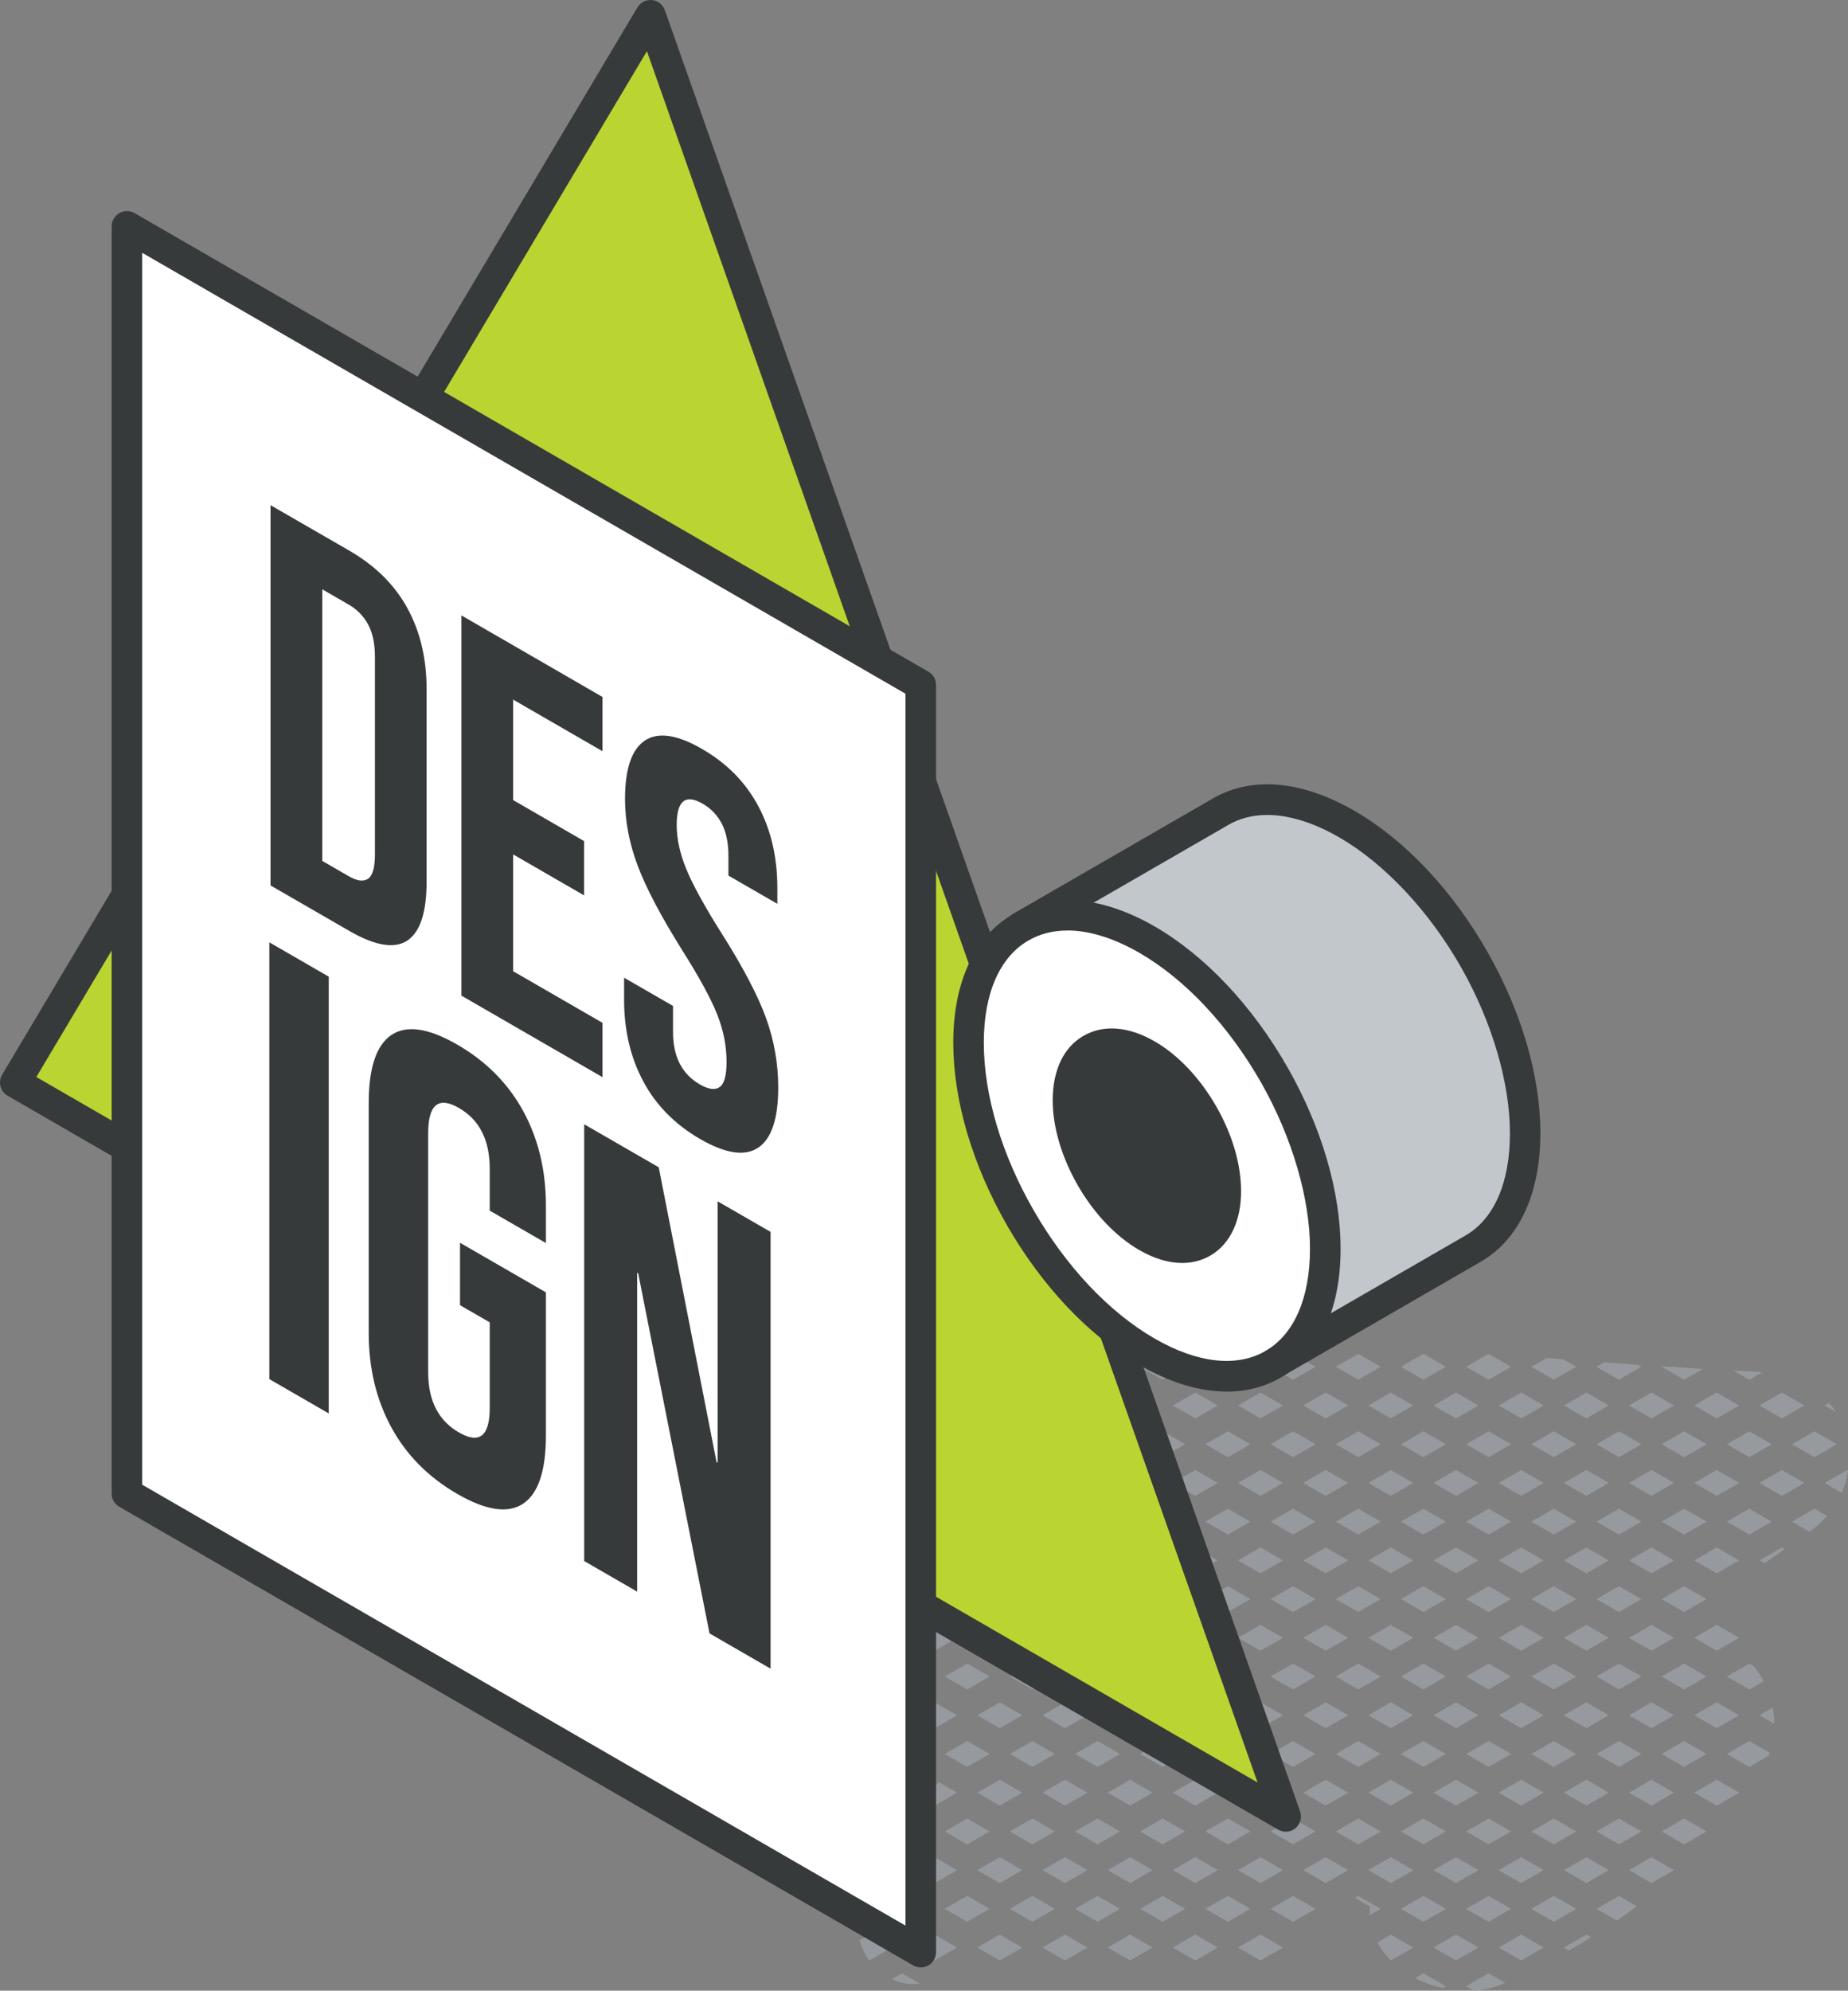 <svg xmlns="http://www.w3.org/2000/svg" id="Layer_2" data-name="Layer 2" viewBox="0 0 315.8 340"><rect x="0" y="0" width="315.8" height="340" fill="#808080" stroke="none"/><defs><style>      .cls-1 {        fill: #fff;      }      .cls-2 {        fill: #969a9e;      }      .cls-3 {        fill: #c2c7cc;      }      .cls-4 {        fill: #bad532;      }      .cls-5 {        fill: #373a3a;      }    </style></defs><g id="icons_design" data-name="icons design"><g><polygon class="cls-2" points="313.9 246.67 310.07 244.46 306.24 246.67 310.07 248.88 313.9 246.67"></polygon><path class="cls-2" d="m313.73,241.16c-.34-.54-.72-1.06-1.14-1.56l-.78.45,1.92,1.11Z"></path><path class="cls-2" d="m306.24,259.89l2.99,1.72c1.15-.81,2.15-1.72,3-2.69l-2.16-1.24-3.83,2.21Z"></path><path class="cls-2" d="m311.81,253.28l2.92,1.69c.53-1.23.89-2.51,1.07-3.8l-.16-.09-3.83,2.21Z"></path><path class="cls-2" d="m301.17,234.36c-1.65-.08-3.3-.18-4.95-.27l2.71,1.57,2.24-1.29Z"></path><polygon class="cls-2" points="302.76 246.67 298.93 244.46 295.1 246.67 298.93 248.88 302.76 246.67"></polygon><polygon class="cls-2" points="308.33 240.05 304.5 237.84 300.67 240.05 304.5 242.26 308.33 240.05"></polygon><polygon class="cls-2" points="298.93 257.68 295.1 259.89 298.93 262.1 302.76 259.89 298.93 257.68"></polygon><polygon class="cls-2" points="308.33 253.28 304.5 251.07 300.67 253.28 304.5 255.49 308.33 253.28"></polygon><path class="cls-2" d="m300.67,266.51l.85.49c1.15-.81,2.31-1.61,3.47-2.42l-.49-.28-3.83,2.21Z"></path><path class="cls-2" d="m301.39,287.13c-.48-.91-1.05-1.77-1.7-2.56l-.76-.44-3.83,2.21,3.83,2.21,2.46-1.42Z"></path><path class="cls-2" d="m295.1,299.57l3.83,2.21,3.32-1.92c.06-.16.11-.33.16-.49l-3.48-2.01-3.83,2.21Z"></path><path class="cls-2" d="m300.67,292.96l2.52,1.45c0-.93-.08-1.86-.25-2.76l-2.27,1.31Z"></path><path class="cls-2" d="m291,233.8c-2.3-.14-4.6-.29-6.9-.43l-.13.07,3.83,2.21,3.21-1.85Z"></path><polygon class="cls-2" points="287.79 244.46 283.96 246.67 287.79 248.88 291.62 246.67 287.79 244.46"></polygon><polygon class="cls-2" points="297.19 240.05 293.36 237.84 289.53 240.05 293.36 242.26 297.19 240.05"></polygon><polygon class="cls-2" points="287.79 257.68 283.96 259.89 287.79 262.1 291.62 259.89 287.79 257.68"></polygon><polygon class="cls-2" points="293.36 251.07 289.53 253.28 293.36 255.49 297.19 253.28 293.36 251.07"></polygon><polygon class="cls-2" points="291.62 273.12 287.79 270.91 283.96 273.12 287.79 275.33 291.62 273.12"></polygon><polygon class="cls-2" points="293.36 264.3 289.53 266.51 293.36 268.72 297.19 266.51 293.36 264.3"></polygon><polygon class="cls-2" points="291.62 286.34 287.79 284.13 283.96 286.34 287.79 288.55 291.62 286.34"></polygon><path class="cls-2" d="m297.09,279.79c-.03-.06-.06-.12-.09-.17l-3.63-2.1-3.83,2.21,3.83,2.21,3.72-2.15Z"></path><polygon class="cls-2" points="291.62 299.57 287.79 297.36 283.96 299.57 287.79 301.78 291.62 299.57"></polygon><polygon class="cls-2" points="297.19 292.96 293.36 290.75 289.53 292.96 293.36 295.17 297.19 292.96"></polygon><path class="cls-2" d="m283.96,312.8l3.83,2.21,3.67-2.12s.06-.09.09-.13l-3.76-2.17-3.83,2.21Z"></path><polygon class="cls-2" points="289.53 306.18 293.36 308.39 297.19 306.18 293.36 303.97 289.53 306.18"></polygon><path class="cls-2" d="m279.89,233.1c-1.92-.13-3.84-.27-5.76-.41l-1.31.75,3.83,2.21,3.83-2.21-.59-.34Z"></path><polygon class="cls-2" points="276.66 244.46 272.83 246.67 276.66 248.88 280.48 246.67 276.66 244.46"></polygon><polygon class="cls-2" points="282.22 237.84 278.4 240.05 282.22 242.26 286.05 240.05 282.22 237.84"></polygon><polygon class="cls-2" points="280.48 259.89 276.66 257.68 272.83 259.89 276.66 262.1 280.48 259.89"></polygon><polygon class="cls-2" points="282.22 251.07 278.4 253.28 282.22 255.49 286.05 253.28 282.22 251.07"></polygon><polygon class="cls-2" points="280.48 273.12 276.66 270.91 272.83 273.12 276.66 275.33 280.48 273.12"></polygon><polygon class="cls-2" points="286.05 266.51 282.22 264.3 278.4 266.51 282.22 268.72 286.05 266.51"></polygon><polygon class="cls-2" points="280.48 286.34 276.66 284.13 272.83 286.34 276.66 288.55 280.48 286.34"></polygon><polygon class="cls-2" points="286.05 279.73 282.22 277.52 278.4 279.73 282.22 281.94 286.05 279.73"></polygon><polygon class="cls-2" points="280.48 299.57 276.66 297.36 272.83 299.57 276.66 301.78 280.48 299.57"></polygon><polygon class="cls-2" points="286.05 292.96 282.22 290.75 278.4 292.96 282.22 295.17 286.05 292.96"></polygon><polygon class="cls-2" points="280.48 312.8 276.66 310.59 272.83 312.8 276.66 315.01 280.48 312.8"></polygon><polygon class="cls-2" points="286.05 306.18 282.22 303.97 278.4 306.18 282.22 308.39 286.05 306.18"></polygon><path class="cls-2" d="m272.83,326.02l3.49,2.01c1.15-.8,2.28-1.62,3.37-2.47l-3.03-1.75-3.83,2.21Z"></path><polygon class="cls-2" points="278.4 319.41 282.22 321.62 286.05 319.41 282.22 317.2 278.4 319.41"></polygon><path class="cls-2" d="m269.35,233.44l-2.2-1.27c-.95-.07-1.9-.16-2.85-.23l-2.61,1.5,3.83,2.21,3.83-2.21Z"></path><polygon class="cls-2" points="269.35 246.67 265.52 244.46 261.69 246.67 265.52 248.88 269.35 246.67"></polygon><polygon class="cls-2" points="271.09 237.84 267.26 240.05 271.09 242.26 274.91 240.05 271.09 237.84"></polygon><polygon class="cls-2" points="269.35 259.89 265.52 257.68 261.69 259.89 265.52 262.1 269.35 259.89"></polygon><polygon class="cls-2" points="274.91 253.28 271.09 251.07 267.26 253.28 271.09 255.49 274.91 253.28"></polygon><polygon class="cls-2" points="269.35 273.12 265.52 270.91 261.69 273.12 265.52 275.33 269.35 273.12"></polygon><polygon class="cls-2" points="274.91 266.51 271.09 264.3 267.26 266.51 271.09 268.72 274.91 266.51"></polygon><polygon class="cls-2" points="269.35 286.34 265.52 284.13 261.69 286.34 265.52 288.55 269.35 286.34"></polygon><polygon class="cls-2" points="274.91 279.73 271.09 277.52 267.26 279.73 271.09 281.94 274.91 279.73"></polygon><polygon class="cls-2" points="269.35 299.57 265.52 297.36 261.69 299.57 265.52 301.78 269.35 299.57"></polygon><polygon class="cls-2" points="274.91 292.96 271.09 290.75 267.26 292.96 271.09 295.17 274.91 292.96"></polygon><polygon class="cls-2" points="269.35 312.8 265.52 310.59 261.69 312.8 265.52 315.01 269.35 312.8"></polygon><polygon class="cls-2" points="274.91 306.18 271.09 303.97 267.26 306.18 271.09 308.39 274.91 306.18"></polygon><polygon class="cls-2" points="265.52 323.81 261.69 326.02 265.52 328.23 269.35 326.02 265.52 323.81"></polygon><polygon class="cls-2" points="274.91 319.41 271.09 317.2 267.26 319.41 271.09 321.62 274.91 319.41"></polygon><path class="cls-2" d="m267.26,332.63l.83.48c1.29-.72,2.56-1.46,3.81-2.22l-.81-.47-3.83,2.21Z"></path><polygon class="cls-2" points="258.21 233.44 254.38 231.23 250.55 233.44 254.38 235.65 258.21 233.44"></polygon><polygon class="cls-2" points="258.21 246.67 254.38 244.46 250.55 246.67 254.38 248.88 258.21 246.67"></polygon><polygon class="cls-2" points="263.78 240.05 259.95 237.84 256.12 240.05 259.95 242.26 263.78 240.05"></polygon><polygon class="cls-2" points="258.21 259.89 254.38 257.68 250.55 259.89 254.38 262.1 258.21 259.89"></polygon><polygon class="cls-2" points="263.78 253.28 259.95 251.07 256.12 253.28 259.95 255.49 263.78 253.28"></polygon><polygon class="cls-2" points="258.21 273.12 254.38 270.91 250.55 273.12 254.38 275.33 258.21 273.12"></polygon><polygon class="cls-2" points="263.78 266.51 259.95 264.3 256.12 266.51 259.95 268.72 263.78 266.51"></polygon><polygon class="cls-2" points="258.21 286.34 254.38 284.13 250.55 286.34 254.38 288.55 258.21 286.34"></polygon><polygon class="cls-2" points="263.78 279.73 259.95 277.52 256.12 279.73 259.95 281.94 263.78 279.73"></polygon><polygon class="cls-2" points="258.21 299.57 254.38 297.36 250.55 299.57 254.38 301.78 258.21 299.57"></polygon><polygon class="cls-2" points="263.78 292.96 259.95 290.75 256.12 292.96 259.95 295.17 263.78 292.96"></polygon><polygon class="cls-2" points="258.21 312.8 254.38 310.59 250.55 312.8 254.38 315.01 258.21 312.8"></polygon><polygon class="cls-2" points="263.78 306.18 259.95 303.97 256.12 306.18 259.95 308.39 263.78 306.18"></polygon><polygon class="cls-2" points="258.21 326.02 254.38 323.81 250.55 326.02 254.38 328.23 258.21 326.02"></polygon><polygon class="cls-2" points="263.78 319.41 259.95 317.2 256.12 319.41 259.95 321.62 263.78 319.41"></polygon><path class="cls-2" d="m250.55,339.25l1.3.75c1.88-.12,3.7-.56,5.36-1.33l-2.84-1.64-3.83,2.21Z"></path><polygon class="cls-2" points="256.12 332.63 259.95 334.84 263.78 332.63 259.95 330.42 256.12 332.63"></polygon><polygon class="cls-2" points="247.07 233.44 243.24 231.23 239.41 233.44 243.24 235.65 247.07 233.44"></polygon><polygon class="cls-2" points="247.07 246.67 243.24 244.46 239.41 246.67 243.24 248.88 247.07 246.67"></polygon><polygon class="cls-2" points="252.64 240.05 248.81 237.84 244.98 240.05 248.81 242.26 252.64 240.05"></polygon><polygon class="cls-2" points="247.07 259.89 243.24 257.68 239.41 259.89 243.24 262.1 247.07 259.89"></polygon><polygon class="cls-2" points="252.64 253.28 248.81 251.07 244.98 253.28 248.81 255.49 252.64 253.28"></polygon><polygon class="cls-2" points="247.07 273.12 243.24 270.91 239.41 273.12 243.24 275.33 247.07 273.12"></polygon><polygon class="cls-2" points="252.64 266.51 248.81 264.3 244.98 266.51 248.81 268.72 252.64 266.51"></polygon><polygon class="cls-2" points="247.07 286.34 243.24 284.13 239.41 286.34 243.24 288.55 247.07 286.34"></polygon><polygon class="cls-2" points="252.64 279.73 248.81 277.52 244.98 279.73 248.81 281.94 252.64 279.73"></polygon><polygon class="cls-2" points="247.07 299.57 243.24 297.36 239.41 299.57 243.24 301.78 247.07 299.57"></polygon><polygon class="cls-2" points="252.64 292.96 248.81 290.75 244.98 292.96 248.81 295.17 252.64 292.96"></polygon><polygon class="cls-2" points="247.07 312.8 243.24 310.59 239.41 312.8 243.24 315.01 247.07 312.8"></polygon><polygon class="cls-2" points="252.64 306.18 248.81 303.97 244.98 306.18 248.81 308.39 252.64 306.18"></polygon><polygon class="cls-2" points="247.07 326.02 243.24 323.81 239.41 326.02 243.24 328.23 247.07 326.02"></polygon><polygon class="cls-2" points="252.64 319.41 248.81 317.2 244.98 319.41 248.81 321.62 252.64 319.41"></polygon><path class="cls-2" d="m241.82,337.86c1.48.77,3.08,1.32,4.73,1.69l.53-.3-3.83-2.21-1.42.82Z"></path><polygon class="cls-2" points="248.81 330.42 244.98 332.63 248.81 334.84 252.64 332.63 248.81 330.42"></polygon><polygon class="cls-2" points="235.93 233.44 232.11 231.23 228.28 233.44 232.11 235.65 235.93 233.44"></polygon><polygon class="cls-2" points="235.93 246.67 232.11 244.46 228.28 246.67 232.11 248.88 235.93 246.67"></polygon><polygon class="cls-2" points="241.5 240.05 237.67 237.84 233.85 240.05 237.67 242.26 241.5 240.05"></polygon><polygon class="cls-2" points="235.93 259.89 232.11 257.68 228.28 259.89 232.11 262.1 235.93 259.89"></polygon><polygon class="cls-2" points="241.5 253.28 237.67 251.07 233.85 253.28 237.67 255.49 241.5 253.28"></polygon><polygon class="cls-2" points="235.93 273.12 232.11 270.91 228.28 273.12 232.11 275.33 235.93 273.12"></polygon><polygon class="cls-2" points="241.5 266.51 237.67 264.3 233.85 266.51 237.67 268.72 241.5 266.51"></polygon><polygon class="cls-2" points="235.93 286.34 232.11 284.13 228.28 286.34 232.11 288.55 235.93 286.34"></polygon><polygon class="cls-2" points="241.5 279.73 237.67 277.52 233.85 279.73 237.67 281.94 241.5 279.73"></polygon><polygon class="cls-2" points="235.93 299.57 232.11 297.36 228.28 299.57 232.11 301.78 235.93 299.57"></polygon><polygon class="cls-2" points="241.5 292.96 237.67 290.75 233.85 292.96 237.67 295.17 241.5 292.96"></polygon><polygon class="cls-2" points="235.93 312.8 232.11 310.59 228.28 312.8 232.11 315.01 235.93 312.8"></polygon><polygon class="cls-2" points="241.5 306.18 237.67 303.97 233.85 306.18 237.67 308.39 241.5 306.18"></polygon><path class="cls-2" d="m232.11,323.81l-.52.3c.79.56,1.62,1.07,2.5,1.47-.04.52-.02,1.01,0,1.5l1.84-1.06-3.83-2.21Z"></path><polygon class="cls-2" points="241.5 319.41 237.67 317.2 233.85 319.41 237.67 321.62 241.5 319.41"></polygon><path class="cls-2" d="m235.39,331.75c.6,1.13,1.38,2.17,2.3,3.09l3.82-2.2-3.83-2.21-2.29,1.32Z"></path><polygon class="cls-2" points="224.8 233.44 220.97 231.23 217.14 233.44 220.97 235.65 224.8 233.44"></polygon><path class="cls-2" d="m226.54,229.04l1.08-.62c-.89-.1-1.78-.19-2.67-.3l1.59.92Z"></path><polygon class="cls-2" points="224.8 246.67 220.97 244.46 217.14 246.67 220.97 248.88 224.8 246.67"></polygon><polygon class="cls-2" points="230.37 240.05 226.54 237.84 222.71 240.05 226.54 242.26 230.37 240.05"></polygon><polygon class="cls-2" points="224.8 259.89 220.97 257.68 217.14 259.89 220.97 262.1 224.8 259.89"></polygon><polygon class="cls-2" points="230.37 253.28 226.54 251.07 222.71 253.28 226.54 255.49 230.37 253.28"></polygon><polygon class="cls-2" points="224.8 273.12 220.97 270.91 217.14 273.12 220.97 275.33 224.8 273.12"></polygon><polygon class="cls-2" points="230.37 266.51 226.54 264.3 222.71 266.51 226.54 268.72 230.37 266.51"></polygon><polygon class="cls-2" points="224.8 286.34 220.97 284.13 217.14 286.34 220.97 288.55 224.8 286.34"></polygon><polygon class="cls-2" points="230.37 279.73 226.54 277.52 222.71 279.73 226.54 281.94 230.37 279.73"></polygon><polygon class="cls-2" points="224.8 299.57 220.97 297.36 217.14 299.57 220.97 301.78 224.8 299.57"></polygon><polygon class="cls-2" points="230.37 292.96 226.54 290.75 222.71 292.96 226.54 295.17 230.37 292.96"></polygon><polygon class="cls-2" points="224.8 312.8 220.97 310.59 217.14 312.8 220.97 315.01 224.8 312.8"></polygon><polygon class="cls-2" points="230.37 306.18 226.54 303.97 222.71 306.18 226.54 308.39 230.37 306.18"></polygon><polygon class="cls-2" points="217.14 326.02 220.97 328.23 224.8 326.02 220.97 323.81 217.14 326.02"></polygon><polygon class="cls-2" points="222.71 319.41 226.54 321.62 230.37 319.41 226.54 317.2 222.71 319.41"></polygon><polygon class="cls-2" points="213.66 233.44 209.83 231.23 206 233.44 209.83 235.65 213.66 233.44"></polygon><path class="cls-2" d="m218.35,227.34c-1.9-.23-6.12-.74-6.33-.77l-.45.26,3.83,2.21,2.95-1.7Z"></path><polygon class="cls-2" points="213.66 246.67 209.83 244.46 206 246.67 209.83 248.88 213.66 246.67"></polygon><polygon class="cls-2" points="219.23 240.05 215.4 237.84 211.57 240.05 215.4 242.26 219.23 240.05"></polygon><polygon class="cls-2" points="213.66 259.89 209.83 257.68 206 259.89 209.83 262.1 213.66 259.89"></polygon><polygon class="cls-2" points="219.23 253.28 215.4 251.07 211.57 253.28 215.4 255.49 219.23 253.28"></polygon><polygon class="cls-2" points="213.66 273.12 209.83 270.91 206 273.12 209.83 275.33 213.66 273.12"></polygon><polygon class="cls-2" points="219.23 266.51 215.4 264.3 211.57 266.51 215.4 268.72 219.23 266.51"></polygon><polygon class="cls-2" points="213.66 286.34 209.83 284.13 206 286.34 209.83 288.55 213.66 286.34"></polygon><polygon class="cls-2" points="219.23 279.73 215.4 277.52 211.57 279.73 215.4 281.94 219.23 279.73"></polygon><polygon class="cls-2" points="213.66 299.57 209.83 297.36 206 299.57 209.83 301.78 213.66 299.57"></polygon><polygon class="cls-2" points="219.23 292.96 215.4 290.75 211.57 292.96 215.4 295.17 219.23 292.96"></polygon><polygon class="cls-2" points="213.66 312.8 209.83 310.59 206 312.8 209.83 315.01 213.66 312.8"></polygon><polygon class="cls-2" points="219.23 306.18 215.4 303.97 211.57 306.18 215.4 308.39 219.23 306.18"></polygon><polygon class="cls-2" points="209.83 323.81 206 326.02 209.83 328.23 213.66 326.02 209.83 323.81"></polygon><polygon class="cls-2" points="219.23 319.41 215.4 317.2 211.57 319.41 215.4 321.62 219.23 319.41"></polygon><polygon class="cls-2" points="211.57 332.63 215.4 334.84 219.23 332.63 215.4 330.42 211.57 332.63"></polygon><polygon class="cls-2" points="202.52 233.44 198.69 231.23 194.86 233.44 198.69 235.65 202.52 233.44"></polygon><polygon class="cls-2" points="200.43 226.83 204.26 229.04 208.09 226.83 206.39 225.85 202.92 225.39 200.43 226.83"></polygon><polygon class="cls-2" points="202.52 246.67 198.69 244.46 194.86 246.67 198.69 248.88 202.52 246.67"></polygon><polygon class="cls-2" points="208.09 240.05 204.26 237.84 200.43 240.05 204.26 242.26 208.09 240.05"></polygon><polygon class="cls-2" points="202.52 259.89 198.69 257.68 194.86 259.89 198.69 262.1 202.52 259.89"></polygon><polygon class="cls-2" points="208.09 253.28 204.26 251.07 200.43 253.28 204.26 255.49 208.09 253.28"></polygon><polygon class="cls-2" points="202.52 273.12 198.69 270.91 194.86 273.12 198.69 275.33 202.52 273.12"></polygon><polygon class="cls-2" points="208.09 266.51 204.26 264.3 200.43 266.51 204.26 268.72 208.09 266.51"></polygon><polygon class="cls-2" points="202.52 286.34 198.69 284.13 194.86 286.34 198.69 288.55 202.52 286.34"></polygon><polygon class="cls-2" points="208.09 279.73 204.26 277.52 200.43 279.73 204.26 281.94 208.09 279.73"></polygon><polygon class="cls-2" points="202.52 299.57 198.69 297.36 194.86 299.57 198.69 301.78 202.52 299.57"></polygon><polygon class="cls-2" points="208.09 292.96 204.26 290.75 200.43 292.96 204.26 295.17 208.09 292.96"></polygon><polygon class="cls-2" points="202.52 312.8 198.69 310.59 194.86 312.8 198.69 315.01 202.52 312.8"></polygon><polygon class="cls-2" points="208.09 306.18 204.26 303.97 200.43 306.18 204.26 308.39 208.09 306.18"></polygon><polygon class="cls-2" points="198.69 323.81 194.86 326.02 198.69 328.23 202.52 326.02 198.69 323.81"></polygon><polygon class="cls-2" points="208.09 319.41 204.26 317.2 200.43 319.41 204.26 321.62 208.09 319.41"></polygon><polygon class="cls-2" points="200.43 332.63 204.26 334.84 208.09 332.63 204.26 330.42 200.43 332.63"></polygon><polygon class="cls-2" points="187.56 235.65 191.38 233.44 187.56 231.23 183.73 233.44 187.56 235.65"></polygon><polygon class="cls-2" points="189.3 226.83 193.12 229.04 196.95 226.83 193.12 224.62 189.3 226.83"></polygon><polygon class="cls-2" points="191.38 246.67 187.56 244.46 183.73 246.67 187.56 248.88 191.38 246.67"></polygon><polygon class="cls-2" points="196.95 240.05 193.12 237.84 189.3 240.05 193.12 242.26 196.95 240.05"></polygon><polygon class="cls-2" points="191.38 259.89 187.56 257.68 183.73 259.89 187.56 262.1 191.38 259.89"></polygon><polygon class="cls-2" points="196.95 253.28 193.12 251.07 189.3 253.28 193.12 255.49 196.95 253.28"></polygon><polygon class="cls-2" points="191.38 273.12 187.56 270.91 183.73 273.12 187.56 275.33 191.38 273.12"></polygon><polygon class="cls-2" points="196.95 266.51 193.12 264.3 189.3 266.51 193.12 268.72 196.95 266.51"></polygon><polygon class="cls-2" points="191.38 286.34 187.56 284.13 183.73 286.34 187.56 288.55 191.38 286.34"></polygon><polygon class="cls-2" points="196.95 279.73 193.12 277.52 189.3 279.73 193.12 281.94 196.95 279.73"></polygon><polygon class="cls-2" points="191.38 299.57 187.56 297.36 183.73 299.57 187.56 301.78 191.38 299.57"></polygon><polygon class="cls-2" points="196.95 292.96 193.12 290.75 189.3 292.96 193.12 295.17 196.95 292.96"></polygon><polygon class="cls-2" points="191.38 312.8 187.56 310.59 183.73 312.8 187.56 315.01 191.38 312.8"></polygon><polygon class="cls-2" points="196.95 306.18 193.12 303.97 189.3 306.18 193.12 308.39 196.95 306.18"></polygon><polygon class="cls-2" points="187.56 323.81 183.73 326.02 187.56 328.23 191.38 326.02 187.56 323.81"></polygon><polygon class="cls-2" points="196.95 319.41 193.12 317.2 189.3 319.41 193.12 321.62 196.95 319.41"></polygon><polygon class="cls-2" points="189.3 332.63 193.12 334.84 196.95 332.63 193.12 330.42 189.3 332.63"></polygon><path class="cls-2" d="m177.13,222.01c-.6-.07-1.21-.15-1.81-.22l1.1.63.71-.41Z"></path><polygon class="cls-2" points="176.42 235.65 180.25 233.44 176.42 231.23 172.59 233.44 176.42 235.65"></polygon><polygon class="cls-2" points="181.99 229.04 185.82 226.83 181.99 224.62 178.16 226.83 181.99 229.04"></polygon><path class="cls-2" d="m176.06,248.67c.17.04.34.07.52.11l3.67-2.12-3.83-2.21-3.83,2.21,3.47,2.01Z"></path><polygon class="cls-2" points="181.99 242.26 185.82 240.05 181.99 237.84 178.16 240.05 181.99 242.26"></polygon><path class="cls-2" d="m180.25,259.89l-1.19-.69c-.23.57-.43,1.14-.61,1.73l1.8-1.04Z"></path><path class="cls-2" d="m185.82,253.28l-2.14-1.24c-.88.98-1.68,1.99-2.4,3.04l.71.41,3.83-2.21Z"></path><path class="cls-2" d="m180.25,273.12l-3.83-2.21-2.9,1.68c-.02.35-.03.7-.03,1.05l2.93,1.69,3.83-2.21Z"></path><polygon class="cls-2" points="185.82 266.51 181.99 264.3 178.16 266.51 181.99 268.72 185.82 266.51"></polygon><polygon class="cls-2" points="180.25 286.34 176.42 284.13 172.59 286.34 176.42 288.55 180.25 286.34"></polygon><polygon class="cls-2" points="185.82 279.73 181.99 277.52 178.16 279.73 181.99 281.94 185.82 279.73"></polygon><polygon class="cls-2" points="180.25 299.57 176.42 297.36 172.59 299.57 176.42 301.78 180.25 299.57"></polygon><polygon class="cls-2" points="185.82 292.96 181.99 290.75 178.16 292.96 181.99 295.17 185.82 292.96"></polygon><polygon class="cls-2" points="180.25 312.8 176.42 310.59 172.59 312.8 176.42 315.01 180.25 312.8"></polygon><polygon class="cls-2" points="185.82 306.18 181.99 303.97 178.16 306.18 181.99 308.39 185.82 306.18"></polygon><polygon class="cls-2" points="176.42 323.81 172.59 326.02 176.42 328.23 180.25 326.02 176.42 323.81"></polygon><polygon class="cls-2" points="185.82 319.41 181.99 317.2 178.16 319.41 181.99 321.62 185.82 319.41"></polygon><polygon class="cls-2" points="178.16 332.63 181.99 334.84 185.82 332.63 181.99 330.42 178.16 332.63"></polygon><path class="cls-2" d="m167.86,220.94c-2.09-.23-4.17-.44-6.26-.64l3.68,2.13,2.58-1.49Z"></path><polygon class="cls-2" points="165.28 235.65 169.11 233.44 165.28 231.23 161.45 233.44 165.28 235.65"></polygon><polygon class="cls-2" points="170.85 229.04 174.68 226.83 170.85 224.62 167.02 226.83 170.85 229.04"></polygon><path class="cls-2" d="m168.53,247l.58-.33-3.83-2.21-2.12,1.22c1.79.46,3.57.9,5.37,1.32Z"></path><polygon class="cls-2" points="170.85 242.26 174.68 240.05 170.85 237.84 167.02 240.05 170.85 242.26"></polygon><path class="cls-2" d="m165.28,275.33l3.83-2.21-3.21-1.85c-.33-.06-.67-.09-1.01-.13l-3.44,1.99,3.83,2.21Z"></path><polygon class="cls-2" points="165.28 288.55 169.11 286.34 165.28 284.13 161.45 286.34 165.28 288.55"></polygon><polygon class="cls-2" points="170.85 281.94 174.68 279.73 170.85 277.52 167.02 279.73 170.85 281.94"></polygon><polygon class="cls-2" points="169.11 299.57 165.28 297.36 161.45 299.57 165.28 301.78 169.11 299.57"></polygon><polygon class="cls-2" points="174.68 292.96 170.85 290.75 167.02 292.96 170.85 295.17 174.68 292.96"></polygon><polygon class="cls-2" points="169.11 312.8 165.28 310.59 161.45 312.8 165.28 315.01 169.11 312.8"></polygon><polygon class="cls-2" points="174.68 306.18 170.85 303.97 167.02 306.18 170.85 308.39 174.68 306.18"></polygon><polygon class="cls-2" points="165.28 323.81 161.45 326.02 165.28 328.23 169.11 326.02 165.28 323.81"></polygon><polygon class="cls-2" points="174.68 319.41 170.85 317.2 167.02 319.41 170.85 321.62 174.68 319.41"></polygon><polygon class="cls-2" points="167.02 332.63 170.85 334.84 174.68 332.63 170.85 330.42 167.02 332.63"></polygon><path class="cls-2" d="m157.97,220.22l-.52-.3c-1.94-.17-3.88-.32-5.83-.46l-1.31.76,3.83,2.21,3.83-2.21Z"></path><polygon class="cls-2" points="157.97 233.44 154.14 231.23 150.31 233.44 154.14 235.65 157.97 233.44"></polygon><polygon class="cls-2" points="163.54 226.83 159.71 224.62 155.88 226.83 159.71 229.04 163.54 226.83"></polygon><polygon class="cls-2" points="159.71 242.26 163.54 240.05 159.71 237.84 155.88 240.05 159.71 242.26"></polygon><path class="cls-2" d="m157.97,273.12l-1.36-.79c-1.3.59-2.55,1.37-3.66,2.31l1.2.69,3.83-2.21Z"></path><polygon class="cls-2" points="154.14 288.55 157.97 286.34 154.14 284.13 150.31 286.34 154.14 288.55"></polygon><polygon class="cls-2" points="159.71 281.94 163.54 279.73 159.71 277.52 155.88 279.73 159.71 281.94"></polygon><polygon class="cls-2" points="159.71 295.17 163.54 292.96 159.71 290.75 155.88 292.96 159.71 295.17"></polygon><path class="cls-2" d="m157.97,312.8l-3.83-2.21-.63.37c-.71.81-1.38,1.65-2.03,2.52l2.67,1.54,3.83-2.21Z"></path><path class="cls-2" d="m163.54,306.18l-3.05-1.76c-.27.21-.55.41-.82.63-.76.61-1.53,1.29-2.3,1.99l2.34,1.35,3.83-2.21Z"></path><polygon class="cls-2" points="157.97 326.02 154.14 323.81 150.31 326.02 154.14 328.23 157.97 326.02"></polygon><polygon class="cls-2" points="163.54 319.41 159.71 317.2 155.88 319.41 159.71 321.62 163.54 319.41"></polygon><path class="cls-2" d="m152.4,338.04c1.5.7,3.15,1,4.72.71l-2.97-1.72-1.74,1.01Z"></path><polygon class="cls-2" points="155.88 332.63 159.71 334.84 163.54 332.63 159.71 330.42 155.88 332.63"></polygon><path class="cls-2" d="m146.83,220.22l-2.02-1.17c-1.11-.06-2.23-.12-3.34-.16l-2.29,1.32,3.83,2.21,3.83-2.21Z"></path><polygon class="cls-2" points="143.01 231.23 139.18 233.44 143.01 235.65 146.83 233.44 143.01 231.23"></polygon><polygon class="cls-2" points="152.4 226.83 148.57 224.62 144.75 226.83 148.57 229.04 152.4 226.83"></polygon><path class="cls-2" d="m152.4,240.05l-3.83-2.21-3.83,2.21.78.45c1.29.43,2.59.86,3.89,1.27l2.98-1.72Z"></path><path class="cls-2" d="m148.19,281.72l.38.22,3.83-2.21-2.61-1.51c-.7,1.09-1.24,2.27-1.6,3.5Z"></path><path class="cls-2" d="m151.13,293.69l1.28-.74-3.15-1.82c.52.97,1.15,1.83,1.87,2.55Z"></path><path class="cls-2" d="m146.15,326.42l.69-.4-.63-.36c-.02.25-.05.5-.06.76Z"></path><path class="cls-2" d="m148.57,321.62l3.83-2.21-3.49-2.01c-.63,1.14-1.17,2.31-1.61,3.49l1.27.73Z"></path><path class="cls-2" d="m148.57,330.42l-1.7.98c.33,1.01.75,2.02,1.35,3.01.08.14.19.26.29.39l.06.03,3.83-2.21-3.83-2.21Z"></path><path class="cls-2" d="m135.7,220.22l-2.63-1.52c-.79,0-1.58-.02-2.37-.02l-2.66,1.54,3.83,2.21,3.83-2.21Z"></path><path class="cls-2" d="m128.04,233.44l2.12,1.23c.66.28,1.31.56,1.97.83l3.56-2.06-3.83-2.21-3.83,2.21Z"></path><polygon class="cls-2" points="137.44 224.62 133.61 226.83 137.44 229.04 141.27 226.83 137.44 224.62"></polygon><path class="cls-2" d="m122.7,219.14c-1.32.49-2.42,1.42-3.2,2.57l1.23.71,3.83-2.21-1.86-1.07Z"></path><polygon class="cls-2" points="126.3 224.62 122.47 226.83 126.3 229.04 130.13 226.83 126.3 224.62"></polygon><path class="cls-2" d="m118.44,227.14l.55-.32-.69-.4c.03.24.08.48.15.72Z"></path><g><g><polygon class="cls-4" points="2.61 184.89 111.16 2.61 219.71 310.23 2.61 184.89"></polygon><path class="cls-5" d="m219.71,312.84c-.45,0-.9-.12-1.3-.35L1.31,187.15c-.61-.35-1.04-.93-1.22-1.6-.18-.68-.07-1.4.28-2L108.92,1.28c.52-.87,1.5-1.38,2.5-1.26,1.01.1,1.87.77,2.2,1.73l108.55,307.62c.36,1.03.05,2.18-.79,2.88-.48.4-1.07.6-1.67.6ZM6.21,183.95l208.69,120.49L110.55,8.74,6.21,183.95Z"></path></g><g><polygon class="cls-1" points="157.34 333.41 21.69 255.09 21.69 38.66 157.34 116.97 157.34 333.41"></polygon><path class="cls-5" d="m157.34,336.02c-.45,0-.9-.12-1.31-.35L20.39,257.35c-.81-.47-1.31-1.33-1.31-2.26V38.66c0-.93.5-1.79,1.31-2.26.81-.47,1.8-.47,2.61,0l135.65,78.32c.81.47,1.31,1.33,1.31,2.26v216.44c0,.93-.5,1.79-1.31,2.26-.4.23-.85.35-1.31.35ZM24.3,253.58l130.43,75.3V118.48L24.3,43.18v210.41Z"></path></g><g><path class="cls-5" d="m46.23,86.28l13.5,7.79c4.39,2.54,7.69,5.8,9.88,9.79,2.19,3.99,3.29,8.61,3.29,13.87v32.84c0,5.26-1.1,8.61-3.29,10.07-2.2,1.45-5.49.91-9.88-1.62l-13.5-7.79v-64.94Zm13.34,63.36c1.45.84,2.56.98,3.34.44.77-.54,1.16-1.93,1.16-4.15v-33.77c0-2.23-.39-4.06-1.16-5.5-.78-1.44-1.89-2.57-3.34-3.41l-4.5-2.6v46.39l4.5,2.6Z"></path><polygon class="cls-5" points="78.85 105.11 102.95 119.03 102.95 128.3 87.69 119.49 87.69 136.65 99.82 143.66 99.82 152.93 87.69 145.93 87.69 165.88 102.95 174.69 102.95 183.97 78.85 170.05 78.85 105.11"></polygon><path class="cls-5" d="m109.94,184.71c-2.2-4.08-3.29-8.75-3.29-14.01v-3.71l8.36,4.82v4.45c0,4.21,1.53,7.19,4.58,8.95,1.5.87,2.64,1.01,3.41.44.78-.57,1.16-2,1.16-4.29,0-2.72-.54-5.43-1.61-8.12-1.07-2.69-3.05-6.32-5.94-10.9-3.64-5.81-6.19-10.64-7.63-14.47-1.45-3.83-2.17-7.64-2.17-11.41,0-5.13,1.13-8.46,3.38-9.97,2.25-1.51,5.52-1.04,9.8,1.44,4.23,2.44,7.43,5.7,9.6,9.76,2.17,4.07,3.25,8.73,3.25,13.99v2.69l-8.36-4.82v-3.34c0-2.23-.38-4.07-1.13-5.52-.75-1.45-1.85-2.6-3.29-3.43-2.95-1.7-4.42-.48-4.42,3.66,0,2.35.55,4.86,1.65,7.54,1.1,2.67,3.09,6.3,5.98,10.88,3.7,5.84,6.24,10.68,7.63,14.52,1.39,3.84,2.09,7.79,2.09,11.88,0,5.32-1.14,8.74-3.41,10.27-2.28,1.53-5.58,1.04-9.92-1.46-4.28-2.47-7.53-5.75-9.72-9.83Z"></path><polygon class="cls-5" points="46.03 160.95 56.18 166.81 56.18 241.41 46.03 235.55 46.03 160.95"></polygon><path class="cls-5" d="m66.89,243.81c-2.58-4.72-3.88-10.1-3.88-16.15v-39.22c0-6.04,1.29-9.93,3.88-11.67,2.58-1.74,6.34-1.19,11.26,1.65,4.92,2.84,8.68,6.63,11.26,11.35,2.58,4.73,3.88,10.11,3.88,16.15v6.39l-9.6-5.54v-7.14c0-4.9-1.75-8.37-5.26-10.39-3.51-2.03-5.26-.59-5.26,4.32v40.82c0,4.83,1.75,8.26,5.26,10.28s5.26.62,5.26-4.21v-14.6l-5.08-2.93v-10.66l14.68,8.47v24.41c0,6.04-1.29,9.93-3.88,11.67-2.58,1.74-6.34,1.19-11.26-1.65-4.92-2.84-8.68-6.62-11.26-11.35Z"></path><polygon class="cls-5" points="99.83 192.02 112.57 199.37 122.45 249.73 122.63 249.83 122.63 205.18 131.68 210.4 131.68 285 121.25 278.98 109.06 217.49 108.88 217.38 108.88 271.84 99.83 266.62 99.83 192.02"></polygon></g><g><g><path class="cls-1" d="m217.82,183.68c5.36,9.44,8.66,20.03,8.66,29.6s-3.41,16.56-8.93,19.74c-5.52,3.19-13.13,2.72-21.55-2.15-8.43-4.86-16.05-13.19-21.56-22.75-5.52-9.56-8.93-20.32-8.93-30.04s3.42-16.55,8.95-19.72c5.5-3.19,13.12-2.73,21.54,2.12,8.54,4.93,16.27,13.47,21.81,23.21Zm-12.29,28.51c2.44-1.41,3.96-4.43,3.94-8.72.01-4.23-1.45-8.91-3.83-13.09-2.45-4.32-5.86-8.09-9.65-10.27-3.72-2.15-7.09-2.35-9.52-.93-2.44,1.39-3.95,4.42-3.96,8.72,0,4.3,1.52,9.05,3.96,13.29,2.44,4.22,5.81,7.91,9.53,10.06,3.73,2.16,7.1,2.35,9.54.95Z"></path><path class="cls-5" d="m209.47,203.47c.01,4.29-1.5,7.31-3.94,8.72s-5.81,1.21-9.54-.95c-3.72-2.15-7.09-5.84-9.53-10.06-2.44-4.23-3.96-8.98-3.96-13.29.01-4.3,1.52-7.33,3.96-8.72,2.44-1.42,5.8-1.21,9.52.93,3.79,2.17,7.2,5.95,9.65,10.27,2.38,4.18,3.84,8.86,3.83,13.09Z"></path><path class="cls-3" d="m174.46,158.36l34.14-19.72c5.52-3.19,13.13-2.74,21.56,2.13,8.54,4.93,16.28,13.47,21.81,23.21,5.36,9.43,8.66,20.03,8.66,29.58s-3.41,16.56-8.93,19.74l-34.15,19.72c5.52-3.18,8.93-10.01,8.93-19.74s-3.3-20.16-8.66-29.6c-5.54-9.74-13.27-18.27-21.81-23.21-8.43-4.85-16.04-5.31-21.54-2.12Z"></path></g><g><path class="cls-5" d="m209.63,237.67c-4.64,0-9.71-1.52-14.93-4.53-8.54-4.93-16.54-13.35-22.52-23.7-5.98-10.36-9.28-21.5-9.28-31.35,0-10.36,3.64-18.17,10.25-21.98,6.59-3.8,15.17-3.05,24.15,2.11,8.66,5,16.75,13.59,22.78,24.18,5.81,10.23,9.01,21.2,9.01,30.89,0,10.38-3.63,18.19-10.23,22-2.77,1.6-5.88,2.39-9.23,2.39Zm-27.22-78.74c-2.45,0-4.7.56-6.65,1.69-4.92,2.84-7.64,9.04-7.64,17.46,0,8.95,3.05,19.16,8.58,28.74,5.53,9.57,12.84,17.31,20.6,21.79,7.3,4.22,14.03,4.98,18.94,2.14,4.91-2.84,7.62-9.04,7.62-17.48s-2.96-18.86-8.32-28.31c-5.58-9.79-12.98-17.69-20.85-22.23-4.39-2.53-8.58-3.81-12.28-3.81Z"></path><path class="cls-5" d="m202.02,215.71c-2.31,0-4.8-.74-7.34-2.21-3.98-2.3-7.71-6.21-10.48-11.01-2.78-4.83-4.31-10.01-4.31-14.59.02-5.15,1.88-9.04,5.26-10.98,3.38-1.96,7.69-1.64,12.14.93,4.05,2.32,7.82,6.32,10.62,11.24,2.7,4.74,4.19,9.85,4.17,14.39.02,5.03-1.9,9.04-5.25,10.97-1.46.84-3.08,1.26-4.81,1.26Zm-12.05-34.82c-.83,0-1.57.18-2.2.54h-.02c-1.67.97-2.63,3.32-2.64,6.47,0,3.68,1.28,7.93,3.61,11.98,2.29,3.96,5.41,7.28,8.57,9.1,2.72,1.58,5.25,1.92,6.93.95,1.69-.97,2.65-3.32,2.64-6.45.01-3.66-1.23-7.84-3.49-11.81-2.31-4.07-5.47-7.45-8.68-9.3-1.71-.98-3.33-1.49-4.72-1.49Z"></path><path class="cls-5" d="m217.56,235.63c-.9,0-1.78-.47-2.26-1.31-.72-1.25-.29-2.84.96-3.57l34.15-19.72c4.92-2.83,7.62-9.04,7.62-17.48s-2.96-18.86-8.32-28.29c-5.48-9.64-13.08-17.75-20.85-22.24-7.3-4.22-14.03-4.98-18.95-2.13l-34.16,19.71c-1.25.72-2.84.29-3.57-.96-.72-1.25-.29-2.84.96-3.57l34.15-19.71c6.61-3.83,15.19-3.06,24.17,2.13,8.68,5.01,16.77,13.6,22.77,24.17,5.81,10.21,9,21.17,9,30.87,0,10.39-3.64,18.2-10.24,22l-34.15,19.72c-.41.24-.86.35-1.3.35Z"></path></g></g></g></g></g></svg>